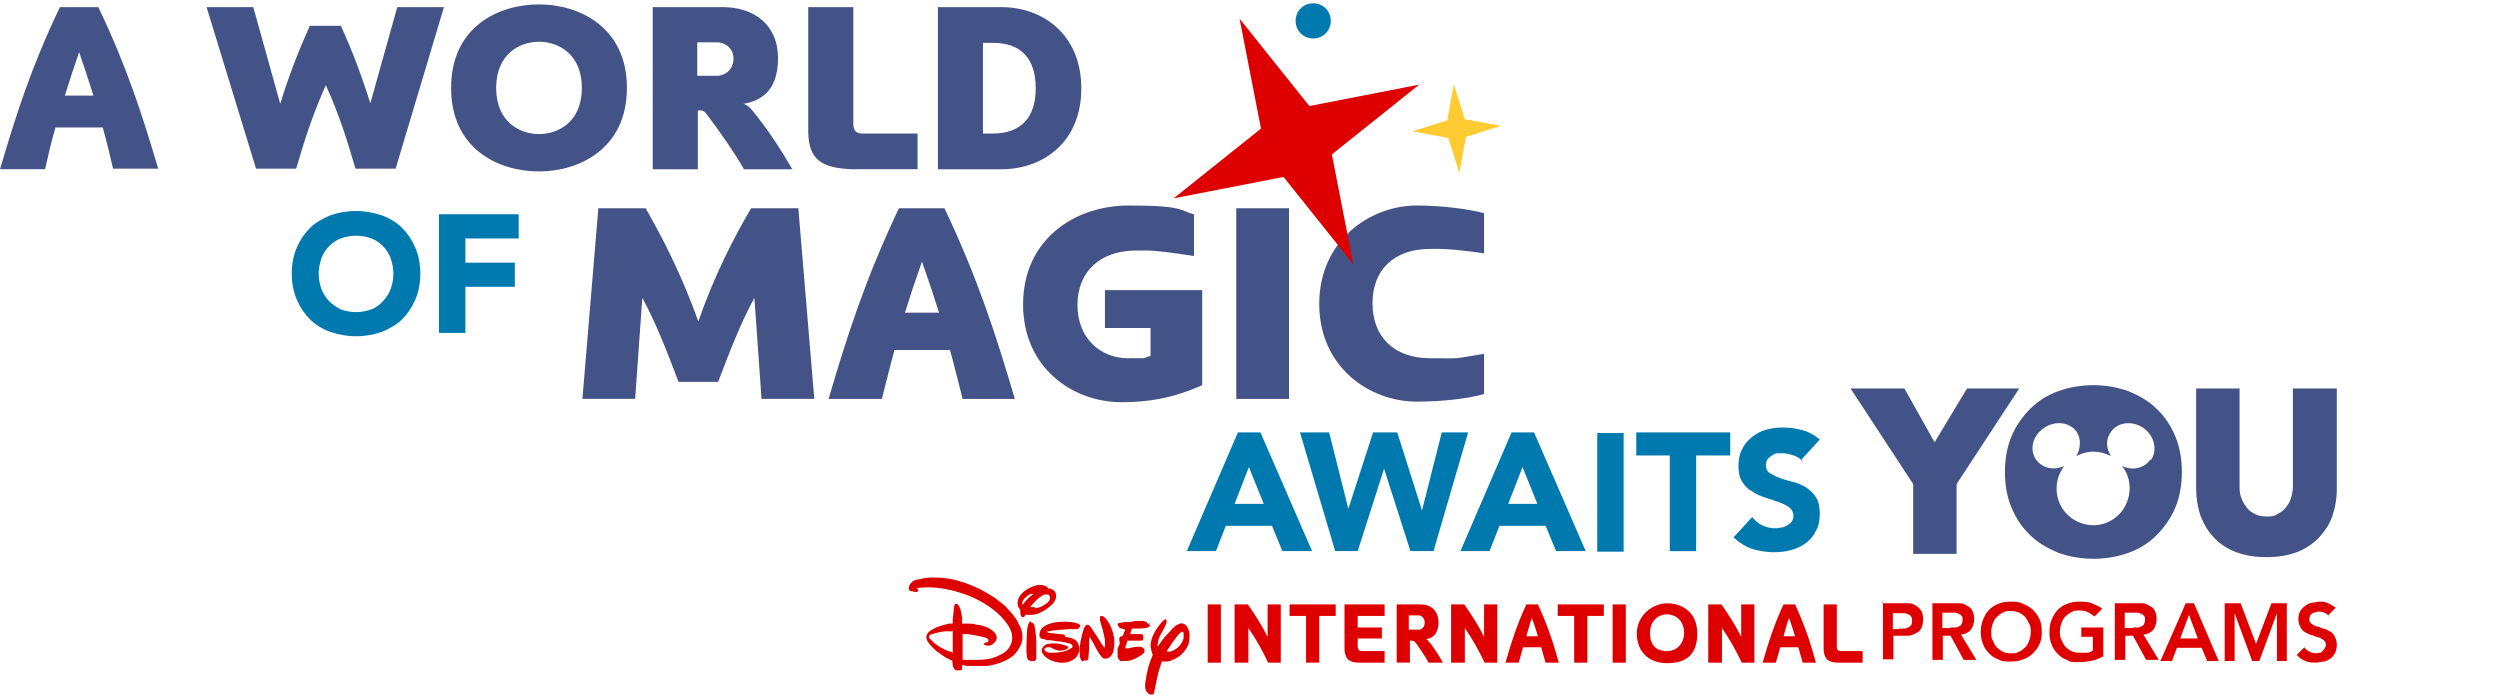 <?xml version="1.0" encoding="UTF-8"?>
<svg xmlns="http://www.w3.org/2000/svg" version="1.1" viewBox="0 0 455 127">
  <defs>
    <style>
      .cls-1 {
        fill: #de0000;
      }

      .cls-1, .cls-2, .cls-3, .cls-4 {
        fill-rule: evenodd;
      }

      .cls-2 {
        fill: #435287;
      }

      .cls-3 {
        fill: #ffcb33;
      }

      .cls-4 {
        fill: #0079ae;
      }
    </style>
  </defs>
  <!-- Generator: Adobe Illustrator 28.6.0, SVG Export Plug-In . SVG Version: 1.2.0 Build 709)  -->
  <g>
    <g id="Layer_1">
      <g id="Layer_1-2" data-name="Layer_1">
        <g>
          <path class="cls-4" d="M58,49.8c0,1,.2,2,.5,2.8s.8,1.6,1.4,2.2,1.3,1.1,2.1,1.5c.8.3,1.7.5,2.8.5s1.9-.2,2.8-.5c.8-.3,1.5-.8,2.1-1.5.6-.6,1.1-1.4,1.4-2.2s.5-1.8.5-2.8-.2-1.9-.5-2.8c-.3-.8-.8-1.6-1.4-2.2-.6-.6-1.3-1.1-2.1-1.4-.8-.3-1.7-.5-2.8-.5s-1.9.2-2.8.5c-.8.3-1.5.8-2.1,1.4-.6.6-1.1,1.4-1.4,2.2-.3.9-.5,1.8-.5,2.8M53.1,49.8c0-1.7.3-3.3.9-4.7.6-1.4,1.4-2.6,2.4-3.6s2.3-1.7,3.7-2.3c1.4-.5,3-.8,4.7-.8s3.2.3,4.7.8c1.4.5,2.7,1.3,3.7,2.3s1.8,2.2,2.4,3.6c.6,1.4.9,3,.9,4.7s-.3,3.3-.9,4.7-1.4,2.6-2.4,3.6-2.3,1.7-3.7,2.3c-1.4.5-3,.8-4.7.8s-3.2-.3-4.7-.8c-1.4-.5-2.7-1.3-3.7-2.3s-1.8-2.2-2.4-3.6c-.6-1.4-.9-3-.9-4.7M79.9,39h14.5v4.4h-9.7v4.4h9v4.4h-9v8.4h-4.8v-21.6Z"/>
          <path class="cls-2" d="M123.5,69.5c-2.1-5.5-4.1-10.7-6.6-15.3l-1.3,18.4h-9.6l2.9-34.7h8.6c3.1,5.4,6.6,12.2,9.6,20.6,2.9-8.4,6.5-15.3,9.6-20.6h8.6l2.9,34.7h-9.6l-1.3-18.4c-2.5,4.6-4.5,9.8-6.6,15.3h-7.3.1ZM164.8,56.9h6.1c-.9-2.9-1.9-5.9-3.1-9.3-1.2,3.4-2.2,6.4-3.1,9.3h.1ZM175.2,72.6c-.8-3.1-1.5-6-2.3-8.9h-10.1c-.8,2.9-1.5,5.8-2.3,8.9h-9.7c3.4-11.5,6.6-21.6,12.8-34.7h8.3c6.2,13.1,9.4,23.2,12.8,34.7h-9.7.2ZM218.8,70.1c-5.6,2.5-10.1,3.1-14.7,3.1-8.8,0-17.9-6.2-17.9-17.8s9.1-18,19.3-18,9.3,1,11.8,1.6v7.6c-7.6-1.2-8.7-1-10.1-1h-.5c-6.3,0-10.6,3.7-10.6,9.9s4.3,9.7,9.2,9.7,2.1,0,4.1-.4v-5.1h-8.3v-6.9h17.7v17.4h0Z"/>
          <path class="cls-2" d="M225,72.6h9.6v-34.7h-9.6v34.7ZM257.9,37.4c4.7,0,9.6.7,12.2,1.4v7.3c-6.5-.9-7.8-.8-9.8-.8-6.6,0-10.5,3.8-10.5,9.9s3.9,10,10.5,10,3.3.2,9.8-.8v7.3c-2.6.8-7.5,1.4-12.2,1.4-8.8,0-17.8-6.4-17.8-17.8s9.1-17.9,17.8-17.9"/>
          <path class="cls-1" d="M246.3,48.1l-12.7-15.9-20,3.9,15.9-12.7-3.9-20,12.7,15.9,20-3.9-15.9,12.7,3.9,20h0Z"/>
          <path class="cls-3" d="M273.2,22.9l-6.4,2-1.2,6.6-2-6.4-6.6-1.2,6.4-2,1.2-6.6,2,6.4,6.6,1.2Z"/>
          <path class="cls-4" d="M242.2,3.8c0,1.8-1.4,3.2-3.2,3.2s-3.2-1.4-3.2-3.2,1.4-3.2,3.2-3.2,3.2,1.4,3.2,3.2"/>
          <path class="cls-2" d="M11.8,17.4h5.2c-.8-2.6-1.7-5.3-2.6-7.9-.9,2.6-1.8,5.3-2.6,7.9ZM20.6,30.8c-.6-2.6-1.2-5.1-1.9-7.6h-8.6c-.7,2.4-1.3,4.9-1.9,7.6H0C2.9,21,5.6,12.4,10.9,1.3h7c5.3,11.1,8,19.7,10.9,29.4h-8.2,0ZM367.5,70.7l-11.4,17.4v12.7h-7.9v-12.7l-11.4-17.4h9.8l5.5,9.8,5.9-9.8h9.5ZM425.3,70.7v18.3c0,1.8-.3,3.4-.8,4.9s-1.4,2.8-2.5,4c-1.1,1.1-2.4,2-4,2.6s-3.4.9-5.5.9-3.9-.3-5.5-.9-3-1.5-4-2.6c-1.1-1.1-1.9-2.5-2.5-4-.5-1.5-.8-3.2-.8-4.9v-18.3h7.9v18c0,.8.1,1.5.4,2.1.2.6.6,1.2,1,1.7s.9.8,1.5,1.1c.6.3,1.3.4,2,.4s1.4,0,1.9-.4c.6-.3,1.1-.6,1.5-1.1s.8-1,1-1.7c.2-.6.4-1.4.4-2.1v-18h8ZM391.3,83.7c-1.1,1.6-3.3,2-5.1,1.1.9,1.1,1.4,2.6,1.4,4,0,3.7-2.8,6.7-6.5,6.8-3.7,0-6.7-2.8-6.8-6.5v-.2c0-1.5.5-2.9,1.4-4.1-1.9.9-4,.4-5.1-1.1-1.3-1.8-.7-4.4,1.4-5.8,2-1.4,4.6-1.1,5.9.6.9,1.3.8,3.1,0,4.5,1-.5,2-.8,3.1-.8s2.2.3,3.2.8c-.9-1.4-1-3.1,0-4.4,1.2-1.8,3.9-2.1,5.9-.7s2.6,4,1.4,5.8M395.9,79.4c-.8-1.9-1.9-3.6-3.4-5-1.4-1.4-3.2-2.4-5.1-3.2-2-.7-4.1-1.1-6.4-1.1s-4.5.4-6.4,1.1c-2,.7-3.7,1.8-5.1,3.2-1.4,1.4-2.6,3.1-3.4,5s-1.2,4.1-1.2,6.5.4,4.6,1.2,6.5c.8,1.9,1.9,3.6,3.4,5,1.4,1.4,3.2,2.4,5.1,3.2,2,.7,4.1,1.1,6.4,1.1s4.5-.4,6.4-1.1c2-.7,3.7-1.8,5.1-3.2,1.4-1.4,2.6-3.1,3.4-5s1.2-4.1,1.2-6.5-.4-4.6-1.2-6.5M62,4.6c2.1,4.6,3.9,9.4,5.4,14.2l4.9-17.5h8.5l-8.8,29.4h-7.3c-1.5-5.1-2.9-9.7-5.4-15.2-2.5,5.6-3.9,10.1-5.4,15.2h-7.3L37.6,1.3h8.5l4.9,17.6c1.5-4.9,3.3-9.6,5.4-14.2h5.6ZM98.1,7.6c-3.6,0-7.8,2.3-7.8,8.4s4.2,8.4,7.8,8.4,7.8-2.3,7.8-8.4-4.2-8.4-7.8-8.4M98.1,31.2c-7.4,0-16-4.1-16-15.2S90.7.8,98.1.8s16,4.2,16,15.2-8.6,15.2-16,15.2M130.5,13.8c1.5,0,3-1.2,3-3.1s-1.5-3-3-3h-3.6v6.1h3.6ZM135.3,18.9c.9.2,1.6,1.2,1.7,1.3,2.8,3.4,5.3,7.3,7.2,10.6h-8.8c-1.5-2.7-4.3-6.7-6.4-9.5-.3-.4-.8-1.2-1.4-1.2h-.6v10.7h-8.2V1.3h12.8c5.5,0,10,3.1,10,9.3s-3.4,7.8-6.3,8.3h0ZM155.3,22.5c0,.9.3,1.8,1.5,1.8h10.2v6.5h-11.9c-5.5-.2-7.9-1.7-8-6.7V1.3h8.2v21.2h0ZM180.7,24.3c5.1,0,7.8-2.9,7.8-8.2s-2.5-8.3-7.8-8.3h-1.8v16.5h1.8ZM170.7,30.7V1.3h11.6c7.5,0,14.5,5,14.5,14.8s-7,14.7-14.5,14.7h-11.6Z"/>
          <path class="cls-4" d="M227.3,85l-2.6,6.7h5.3l-2.7-6.7ZM225.5,78.7h3.9l9.4,21.6h-5.4l-1.9-4.6h-8.4l-1.8,4.6h-5.3l9.3-21.6h.2ZM236.7,78.7h5.2l3.5,13.9h0l4.5-13.9h4.4l4.5,14.2h0l3.6-14.2h4.8l-6.3,21.6h-4.2l-4.8-15h0l-4.8,15h-4.1l-6.4-21.6h.1ZM277.1,85l-2.6,6.7h5.3l-2.7-6.7h0ZM275.3,78.7h3.9l9.4,21.6h-5.4l-1.9-4.6h-8.4l-1.8,4.6h-5.3l9.3-21.6h.2ZM290.7,100.4h4.8v-21.6h-4.8v21.6ZM304,82.9h-6.2v-4.2h17.1v4.2h-6.2v17.4h-4.8v-17.4h.1ZM328.1,84c-.4-.5-.9-.8-1.6-1.1-.7-.2-1.3-.4-1.9-.4s-.7,0-1.1,0c-.4,0-.7.2-1,.4-.3.2-.6.4-.8.7-.2.3-.3.6-.3,1,0,.7.2,1.2.7,1.5s1.1.6,1.8.9c.7.2,1.5.5,2.4.7s1.7.6,2.4,1c.7.5,1.4,1.1,1.8,1.8.5.8.7,1.8.7,3s-.2,2.3-.7,3.1c-.4.9-1,1.6-1.8,2.2s-1.6,1-2.7,1.3c-1,.3-2.1.4-3.2.4s-2.7-.2-3.9-.6c-1.2-.4-2.3-1.1-3.4-2.1l3.4-3.7c.5.6,1.1,1.2,1.8,1.5,1.1.5,2.3.7,3.5.4.4,0,.7-.2,1.1-.4.3-.2.6-.4.8-.7s.3-.6.3-1c0-.7-.3-1.2-.7-1.5-.5-.4-1.1-.7-1.9-1s-1.6-.5-2.4-.8c-.9-.3-1.7-.6-2.4-1.1-.8-.4-1.4-1-1.9-1.8-.5-.7-.7-1.7-.7-2.9s.2-2.2.7-3.1c.4-.9,1.1-1.6,1.8-2.2.8-.6,1.7-1.1,2.6-1.3,1-.3,2-.4,3.1-.4s2.4.2,3.5.5,2.2.9,3.1,1.7l-3.3,3.6h0l.2.3Z"/>
          <path class="cls-1" d="M173.3,114.9s-.7,0-1.2,0c-.6,0-1.8.3-2.4.5-.2,0-.6.2-.6.4s0,.4.2.5c0,0,.6.6.7.7.6.5,1.7,1.2,2.6,1.5.3,0,.8.3.8.3v-4.1M185.9,117s0,.3-.1.3c-.1.3-.2.5-.4.8-.2.4-.8,1.1-1.1,1.3-1.2,1-3.1,1.6-4.7,1.8-1.2,0-2.3,0-3.5,0-.4,0-1-.2-1-.2v.7c0,.2-.2.3-.4.3h-.7c-.4-.2-.5-.5-.6-.9,0-.3-.1-.9-.1-.9,0,0-.3,0-.5-.2-.7-.3-1.3-.7-1.9-1.2-.2,0-.9-.7-1-.8-.4-.4-.8-.8-1.1-1.3-.2-.4-.3-.8-.1-1.2.2-.6,1.1-1,1.7-1.3.4-.2,1.8-.6,2.3-.7.3,0,.7,0,.7,0h0v-.8c0-.2.2-1.6.2-1.9s.1-.8.3-.9c0,0,.2,0,.3,0,.6.4.8,1.8.9,2.5v1.1h1.2c.4,0,.9,0,1.4.2.6,0,1.7.3,2.4.7.5.3,1,.7,1.2,1.2.2.4.1.7-.1,1.1-.3.4-.7.8-1.2.8s-.7,0-.9-.2v-.2s.3-.2.4-.2c0,0,.1,0,.2,0,.1,0,.2-.2.2-.4s-.2-.3-.4-.4c-.9-.3-2.7-.6-3.5-.7h-.8v4.7c.1,0,.5,0,.8,0h1.1c1.5,0,3.2,0,4.7-.8.6-.3,1.2-.6,1.6-1.1.6-.7.9-1.6.8-2.4,0-1-.8-2.2-1.4-2.9-1.5-1.9-4.1-3.5-6.3-4.4-2.3-.9-4.6-1.5-7.1-1.6-.6,0-2,0-2.7.2h-.5.5c.1,0,.3,0,.4.2v.3c-.2.2-.8.2-1,0-.3,0-.6,0-.7-.4,0-.3,0-.5.2-.8.3-.5.7-.8,1.3-.9.9-.2,1.8-.4,2.8-.4,1.8,0,3.6.2,5.3.8,1.1.3,2.2.8,3.3,1.3.8.4,1.6.9,2.4,1.4.2,0,1.3,1,1.5,1.1.4.3.9.7,1.2,1.1.7.7,1.5,1.7,1.9,2.5,0,.2.2.4.3.6l.3.7s.4,1.3,0,2.5M187.6,113.1c-.2,0-.3.2-.4.4-.2.4-.3,1.4-.3,1.7,0,.9-.2,3.1,0,4.2,0,.5.2.8.7.9h.7c.1,0,.2-.2.3-.4v-2.8c0-.7-.1-2.3-.3-3.1,0-.3-.2-.6-.5-.7h-.1M186.1,110.1s.2-.3.4-.5c.3-.4.9-1,1.3-1.3.1,0,.3-.2.3-.2h-.4c-.3,0-.8.4-1,.6-.4.3-.8.9-.6,1.3v.2M188.2,110.7c.6,0,1.2-.2,1.7-.5s1.3-.8,1.2-1.5c0-.2-.2-.4-.3-.5h-.6c-.2,0-.3,0-.5.2-.6.3-1.4,1.1-1.9,1.7-.1,0-.2.3-.3.4h0c0,0,.6,0,.9,0M186.7,111.8s-.1.2-.2.3c0,0,0,0-.1.2-.2,0-.3,0-.4,0-.2-.2-.3-.5-.3-.8v-.4c0-.2-.2-.4-.3-.5-.1-.2-.2-.5-.2-.8,0-.7.3-1.3.8-1.8s1.1-.9,1.8-1.2c.6-.3,1.6-.5,2.3-.2.2,0,.6.3.7.5h0c0,0,.1,0,.2,0,.2,0,.6.2.7.3.3.2.4.4.5.8.1.6-.2,1.3-.7,1.8s-1.4,1.2-2.4,1.6c-.4.2-1,.3-1.5.3h-.8M193.7,115.5l-2.6-.3h0c-.1,0-.6,0-.5-.3,0,0,.2,0,.3,0,1.2-.3,2.7-.3,3.9-.4.3,0,.9,0,1.2,0,.3,0,.5-.3.6-.6q0-.2-.2-.3c-1-.5-2.7-.5-3.8-.4s-2.5.5-3.1,1.3c-.2.3-.4.9-.3,1.3,0,.2.3.4.5.5.2,0,.5,0,.7.2.2,0,1.2,0,1.8.2.6,0,1.7.2,2.4.4.2,0,.6.2.6.5s-.1.3-.3.4c-.9.6-2.2.8-3.3.8s-.7,0-1.1-.2c-.2,0-.4-.2-.4-.4,0-.4.5-.4.8-.4s.4,0,.6.2c.7.3,1.1.5,1.7.4.2,0,1.1-.2,1.2-.5v-.2s-.6-.3-.7-.3c-.5-.2-1.4-.3-1.9-.3s-1.6,0-2,.7c-.3.4-.3.8,0,1.2.3.5.9.9,1.3,1.1.8.4,1.8.6,2.6.5.5,0,.9-.2,1.4-.4.4-.2.9-.6,1.1-1.1.3-.6.3-1.4,0-2-.2-.4-.4-.6-.8-.8s-1-.3-1.5-.4h0M197.3,120.2c.2,0,.3,0,.5,0s.3-.3.3-.5c0-.4.1-1.1.1-1.4,0,0,0-1.9.1-2.3h0q0,0,.1,0c.1.2.8,1.5,1.2,2.2.1.2.8,1.4,1.2,1.6s.9,0,1.2-.2c.2-.2.4-.5.5-.7.3-.7.3-1.6.3-2.3s-.2-1.3-.4-1.9c-.1-.3-.2-.6-.4-1s-.9-1.5-1.4-1.6c-.3,0-.4,0-.4.3v.5c.1.5.3,1.1.5,1.7.1.5.3,1.3.4,1.8v1.4h-.2s0,0-.1-.2c-.4-.5-.7-1.1-1.1-1.7-.4-.6-.8-1.2-1.2-1.8-.2-.2-.3-.4-.6-.4s-.6.5-.7.9c-.4,1.2-.8,3.1-.7,4.4,0,.4.1,1.2.6,1.4M209.2,113.8c-.4-.5-.7-.8-1.4-.8s-1.6,0-1.9.2c-.3,0-.6,0-1,0-.3,0-1.1.2-1.2.2-.3,0-.4.2-.2.5.1.2.3.4.6.5.2,0,.7.2.7.2,0,0-.2.4-.3.7,0,.2-.2.5-.3.5h0c-.3,0-.5.2-.5.5s.1.7.1.8h0c-.2.6-.3.6-.4,1v1.5l.2.4h0l.3.3h0s.2,0,.3,0c.4,0,.5,0,.9,0,.9,0,2.1-.7,2.8-1.2.2-.2.4-.3.4-.6s0-.4-.3-.6c-.2-.2-.4-.2-.7-.2-.7,0-1.5.2-2,.3h-.5s0-.4.2-.7c.1-.3.2-.7.2-.7h2.5c.3,0,.4-.2.4-.6s-.1-.5-.4-.6h-2l.3-1h1c.3,0,1.7,0,2.1-.3.3-.2.2-.5,0-.8M215,115c-.5.4-1,1.1-1.3,1.5-.4.5-.7,1.1-1.1,1.6,0,0-.3.5-.3.5h.5c.5,0,1.1-.4,1.5-.7.5-.4.9-1,1.1-1.7,0-.3.1-1-.1-1.2h-.2M211.4,120.5s-.1.4-.2.7c-.3.8-.5,1.7-.7,2.6-.1.7-.5,2.5-.6,2.6h-.1q-.2,0-.4,0c-.3,0-.5-.3-.7-.5-.4-.5-.3-1.4-.2-2,.3-1.9.5-2.8,1.3-4.7h0c-.2-.5-.3-1-.4-1.6,0-1.5.9-3,1.9-4.2,0,0,.6-.7.8-.7s.3.3.2.5c-.1.7-.6,1.4-.9,2-.4.7-.5.9-.6,1.5,0,0-.1.5-.1.6v.4s.6-.9,1-1.4c.2-.3.4-.5.6-.7.2-.2.9-1,1.1-1.2.4-.4.6-.6,1.1-.8.4-.2.7-.2,1.1,0,.6.4.8,1.2.9,1.8,0,.8,0,1.6-.4,2.3-.4.8-1,1.4-1.7,1.9-.8.5-1.7.9-2.6.8h-.3M219.8,120.6h2.4v-10.6h-2.4v10.6ZM224.7,120.6v-10.6h2.4c1.4,2,2.6,3.9,3.6,5.9v-5.9h2.4v10.6h-2.3c-1-2.1-2.2-4.3-3.6-6.3v6.3h-2.5ZM237.7,120.6v-8.5h-3v-2.1h8.4v2.1h-3v8.5h-2.4ZM247.1,117.7c0,.4.2.8.8.8h4.1v2.1h-4.6c-1.8,0-2.6-.6-2.7-2.4v-8.2h7.3v2.1h-4.9v2.1h4.4v2h-4.4v1.6h0ZM258.2,114.6c.6,0,1.1-.5,1.1-1.3s-.6-1.3-1.1-1.3h-1.8v2.6s1.8,0,1.8,0ZM260.2,116.9c.9,1.2,1.7,2.4,2.4,3.7h-2.6c-.5-1-1.4-2.2-2.1-3.3-.4-.5-.5-.7-1-.7h-.3v4h-2.4v-10.6h4.3c1.9,0,3.3,1.1,3.3,3.3s-1.3,3-2.3,3c.3,0,.6.6.7.7h0ZM264.1,120.6v-10.6h2.4c1.4,2,2.6,3.9,3.6,5.9v-5.9h2.4v10.6h-2.3c-1-2.1-2.2-4.3-3.6-6.3v6.3h-2.5ZM277.8,115.8h2.1c-.3-1-.7-2.3-1.1-3.3-.4,1-.7,2.3-1,3.3h0ZM281.3,120.6c-.3-.9-.5-1.8-.8-2.8h-3.3c-.3,1-.5,1.9-.8,2.8h-2.4c1-3.5,2-6.7,3.8-10.6h2.1c1.8,3.9,2.8,7,3.8,10.6h-2.4ZM286.5,120.6v-8.5h-3v-2.1h8.4v2.1h-3v8.5h-2.4ZM293.5,120.6h2.4v-10.6h-2.4v10.6ZM306.5,115.2c0-2.4-1.7-3.4-3.1-3.4s-3.1,1-3.1,3.4,1.3,3.3,3.1,3.3,3.1-1.4,3.1-3.3M303.4,120.7c-3.3,0-5.5-2.1-5.5-5.4s2.9-5.5,5.5-5.5,5.5,1.5,5.5,5.5-2.2,5.4-5.5,5.4M310.9,120.6v-10.6h2.4c1.4,2,2.6,3.9,3.6,5.9v-5.9h2.4v10.6h-2.3c-1-2.1-2.2-4.3-3.6-6.3v6.3h-2.5ZM324.6,115.8h2.1c-.3-1-.7-2.3-1.1-3.3-.4,1-.7,2.3-1,3.3h0ZM328.1,120.6c-.3-.9-.5-1.8-.8-2.8h-3.3c-.3,1-.5,1.9-.8,2.8h-2.4c1-3.5,2-6.7,3.8-10.6h2.1c1.8,3.9,2.8,7,3.8,10.6h-2.4ZM334.3,117.7c0,.4.1.8.8.8h3.9v2.1h-4.4c-1.8,0-2.6-.6-2.7-2.4v-8.2h2.4v7.7h0ZM345.6,114.4h.8c.3,0,.6,0,.8-.2.2,0,.4-.2.6-.4.2-.2.2-.5.2-.8s0-.6-.2-.8c-.1-.2-.3-.3-.5-.4s-.5-.2-.7-.2h-2.1v2.9h1.1ZM342.6,109.8h3.5c.5,0,1,0,1.5,0,.4,0,.9.3,1.2.5.4.2.6.5.9.9.2.4.3.9.3,1.5s-.1,1.2-.3,1.6c-.2.4-.5.7-.9.9-.4.2-.8.4-1.3.5-.5,0-1,0-1.6,0h-1.3v4.3h-1.9v-10.5h-.1ZM355,114.2h.8c.3,0,.5,0,.7-.2.2,0,.4-.2.5-.4.1-.2.2-.5.2-.8s0-.6-.2-.7c-.1-.2-.3-.3-.5-.4-.2,0-.4-.2-.7-.2h-2.3v2.8h1.5ZM351.7,109.8h3.6c.5,0,1,0,1.5,0s.9.3,1.3.5.7.5.9.9c.2.4.3.9.3,1.5s-.2,1.4-.6,1.9-1,.8-1.8.9l2.8,4.6h-2.3l-2.4-4.4h-1.4v4.4h-1.9v-10.5h0ZM362.4,115c0,.6,0,1.1.3,1.6.2.5.4.9.7,1.2.3.3.7.6,1.1.8.4.2.9.3,1.5.3s1,0,1.5-.3c.4-.2.8-.5,1.1-.8s.6-.8.7-1.2c.2-.5.3-1,.3-1.6s0-1-.3-1.5c-.2-.4-.4-.8-.7-1.2-.3-.3-.7-.6-1.1-.8-.5-.2-1-.3-1.5-.3s-1,0-1.5.3c-.4.2-.8.5-1.1.8-.3.3-.6.8-.7,1.2-.2.5-.3,1-.3,1.5M360.5,115.1c0-.8.1-1.6.4-2.3.3-.7.6-1.3,1.1-1.8s1.1-.9,1.7-1.1c.7-.3,1.4-.4,2.2-.4s1.6,0,2.3.4c.7.3,1.3.6,1.8,1.1s.9,1.1,1.2,1.7c.3.7.4,1.4.4,2.3s-.1,1.6-.4,2.2c-.3.7-.7,1.2-1.2,1.7s-1.1.9-1.8,1.1c-.7.3-1.4.4-2.3.4s-1.6,0-2.2-.4c-.7-.2-1.2-.6-1.7-1.1s-.9-1.1-1.1-1.7c-.3-.7-.4-1.4-.4-2.2M382.7,119.5c-1.3.7-2.7,1-4.3,1s-1.6,0-2.2-.4c-.7-.2-1.2-.6-1.7-1.1s-.9-1.1-1.1-1.7c-.3-.7-.4-1.4-.4-2.2s.1-1.6.4-2.3c.3-.7.6-1.3,1.1-1.8s1.1-.9,1.7-1.1c.7-.3,1.4-.4,2.2-.4s1.6,0,2.3.3,1.3.5,1.9,1l-1.4,1.4c-.4-.3-.8-.6-1.2-.8-.5-.2-1-.3-1.5-.3s-1,0-1.5.3c-.4.2-.8.5-1.1.8-.3.3-.6.8-.7,1.2-.2.5-.3,1-.3,1.5s0,1.1.3,1.6.4.9.7,1.2c.3.3.7.6,1.1.8.4.2.9.3,1.5.3s.9,0,1.3,0c.4,0,.8-.2,1.1-.4v-2.5h-2.1v-1.7h4v5.4h0ZM388.2,114.2h.8c.3,0,.5,0,.7-.2.2,0,.4-.2.5-.4.1-.2.2-.5.2-.8s0-.6-.2-.7c-.1-.2-.3-.3-.5-.4-.2,0-.4-.2-.7-.2h-2.3v2.8h1.5ZM384.9,109.8h3.6c.5,0,1,0,1.5,0s.9.3,1.3.5.7.5.9.9c.2.4.3.9.3,1.5s-.2,1.4-.6,1.9-1,.8-1.8.9l2.8,4.6h-2.3l-2.4-4.4h-1.4v4.4h-1.9v-10.5h0ZM400,116.2l-1.6-4.3-1.6,4.3h3.3,0ZM397.7,109.8h1.6l4.5,10.5h-2.1l-1-2.4h-4.5l-.9,2.4h-2.1l4.6-10.5h-.1ZM405,109.8h2.8l2.8,7.4,2.8-7.4h2.8v10.5h-1.8v-8.7h0l-3.2,8.7h-1.3l-3.2-8.7h0v8.7h-1.8v-10.5h.1ZM423.8,112.1c-.2-.3-.5-.5-.8-.6-.5-.2-1.1-.3-1.7,0-.2,0-.4,0-.5.2-.2,0-.3.3-.4.4,0,.2-.1.4-.1.6,0,.4.1.6.4.8.2.2.6.4.9.5.4,0,.8.3,1.2.4.4,0,.8.3,1.2.5.4.2.7.5.9.9.2.4.4.9.4,1.5s-.1,1.1-.3,1.5c-.2.4-.5.8-.8,1-.4.3-.8.5-1.2.6-.5,0-1,.2-1.5.2s-1.3,0-1.9-.3c-.6-.2-1.1-.6-1.6-1.1l1.4-1.4c.2.3.5.6.9.8.6.3,1.2.4,1.8.2.2,0,.4,0,.6-.3s.3-.3.4-.5.2-.4.2-.6c0-.4-.1-.7-.4-.9-.3-.2-.6-.4-.9-.5-.4,0-.8-.3-1.2-.4-.4,0-.8-.3-1.2-.5-.4-.2-.7-.5-.9-.9-.2-.4-.4-.9-.4-1.5s.1-1,.3-1.4c.2-.4.5-.7.9-1s.8-.5,1.2-.6c.5,0,.9-.2,1.4-.2s1.1,0,1.6.3c.5.2,1,.5,1.4.8l-1.4,1.4h0v.2Z"/>
        </g>
      </g>
    </g>
  </g>
</svg>